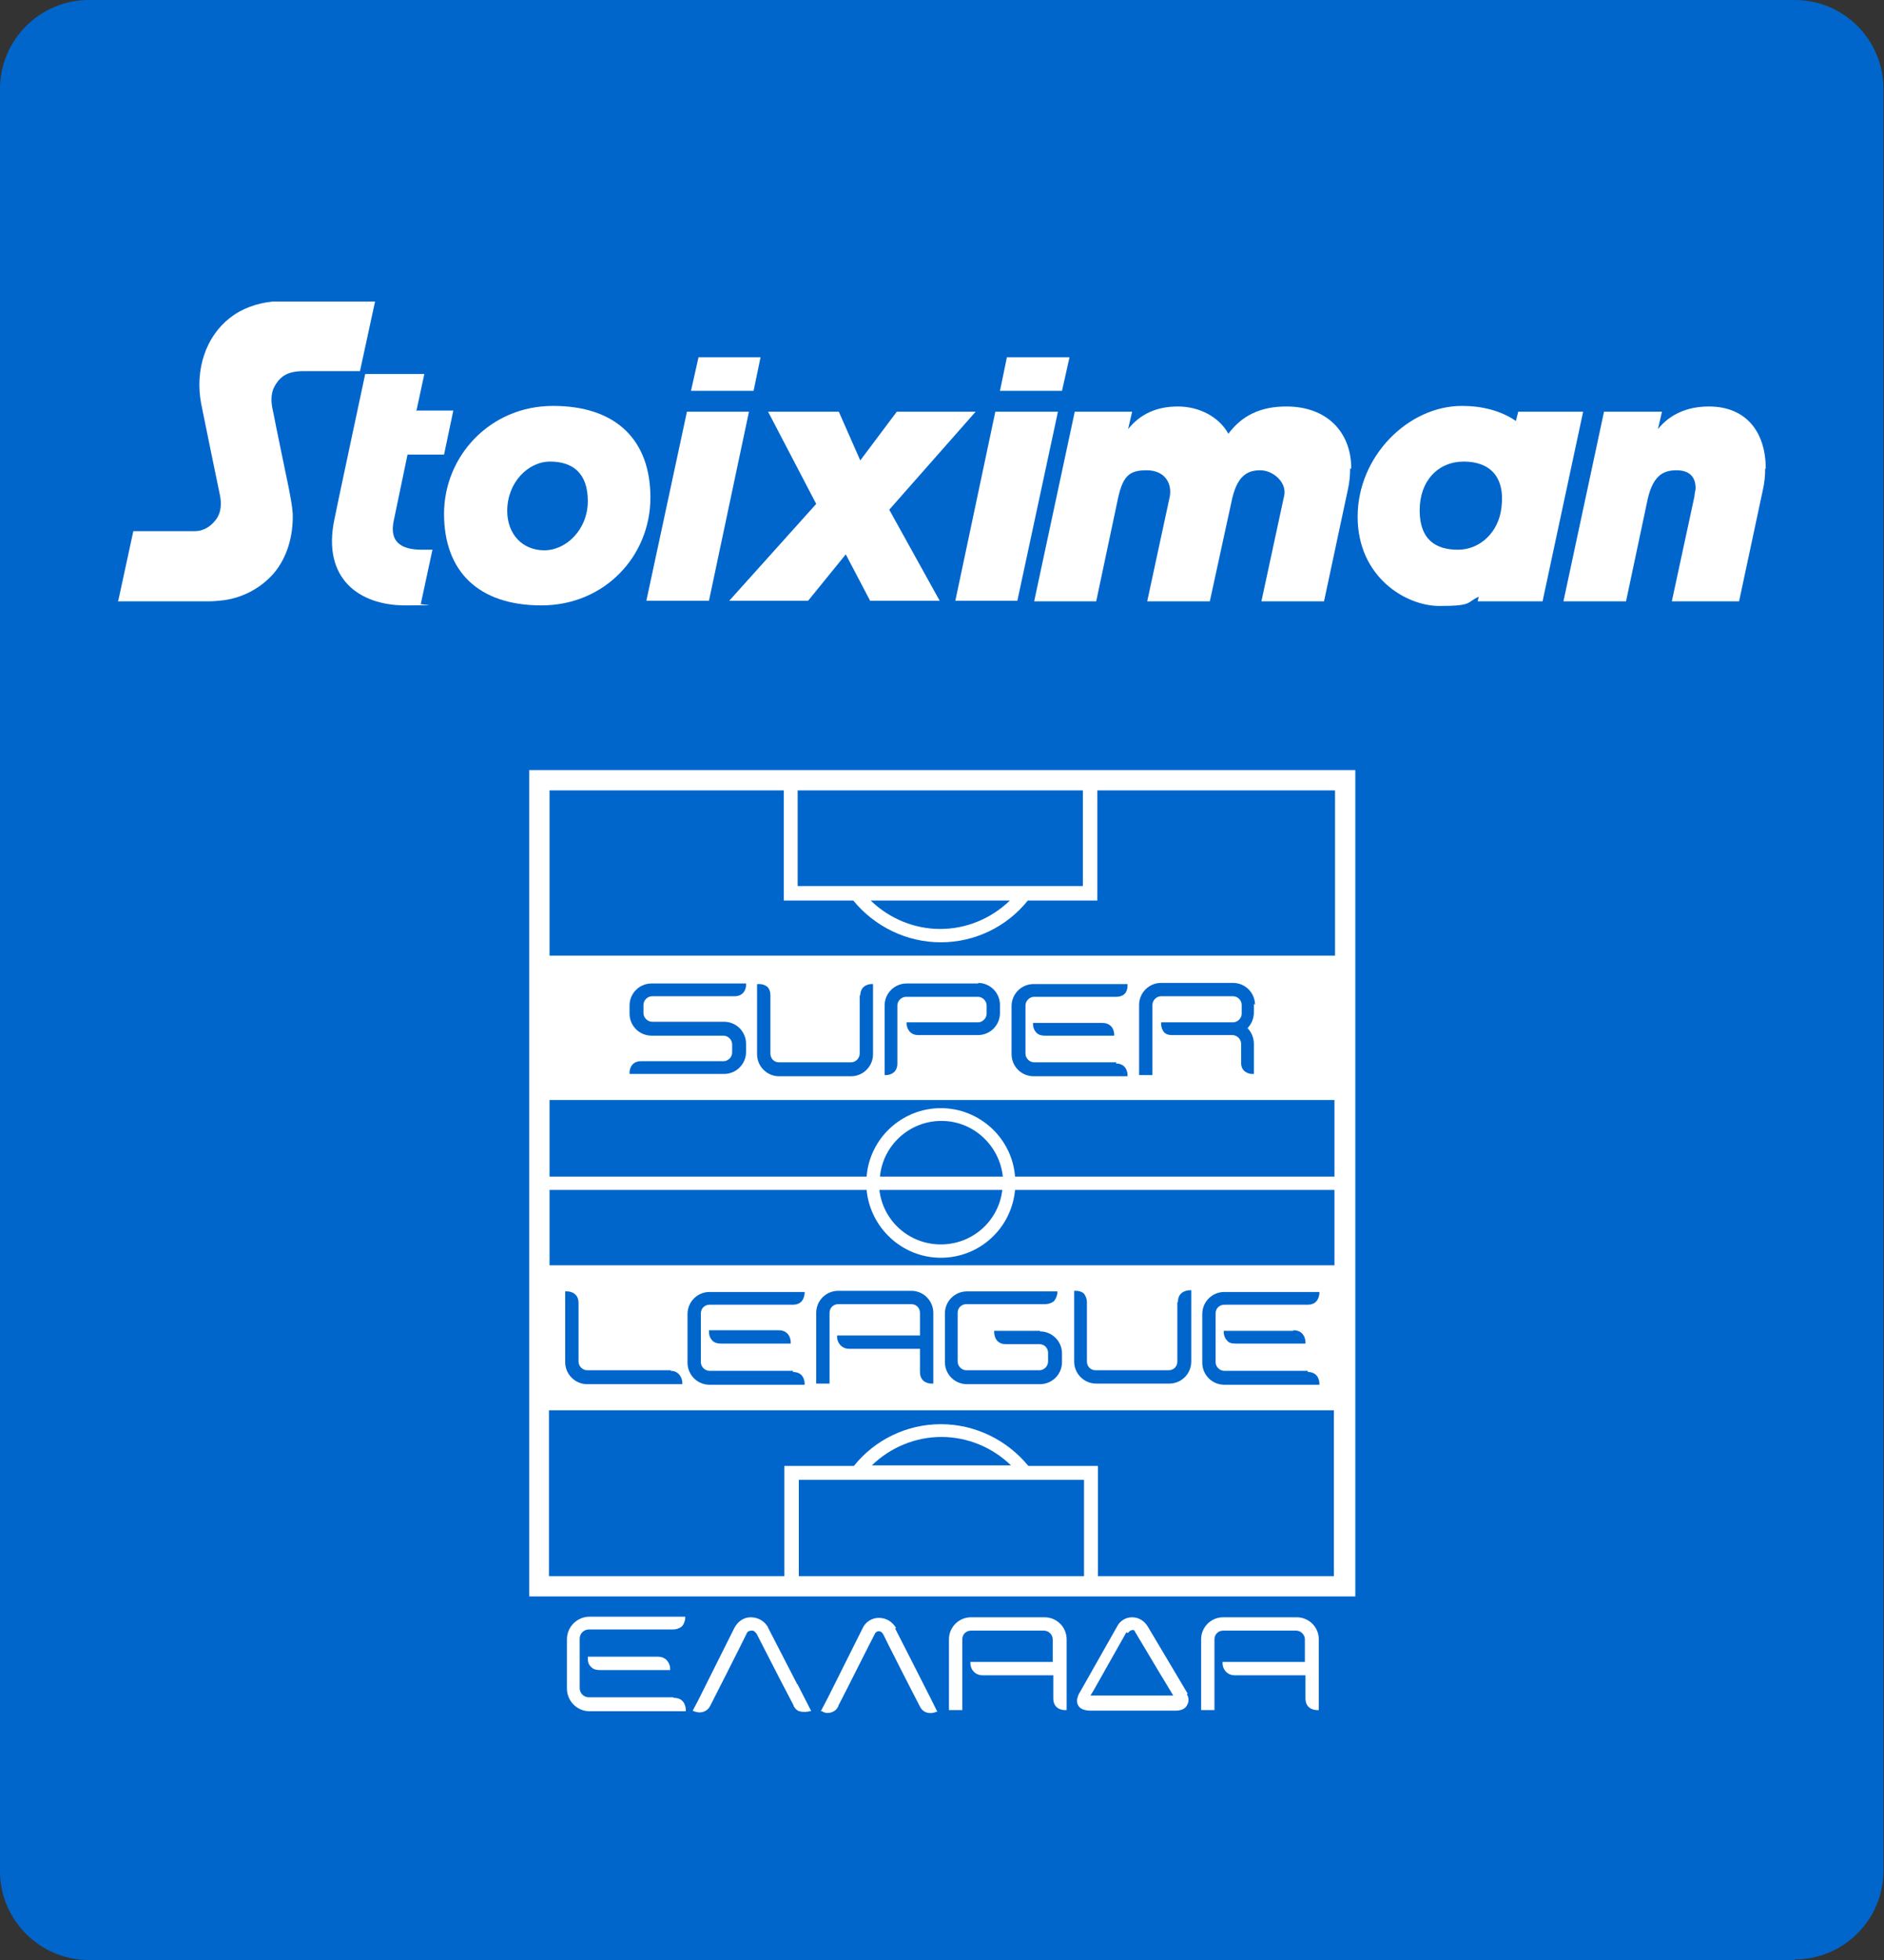 <?xml version="1.0" encoding="UTF-8"?>
<svg id="Layer_1" xmlns="http://www.w3.org/2000/svg" xmlns:xlink="http://www.w3.org/1999/xlink" version="1.1" viewBox="0 0 325 338">
  <rect x="0" y="0" width="325" height="338" fill="#333333" stroke="none"/>
  <!-- Generator: Adobe Illustrator 29.7.1, SVG Export Plug-In . SVG Version: 2.1.1 Build 8)  -->
  <defs>
    <style>
      .st0, .st1 {
        fill: none;
      }

      .st2 {
        fill: #06c;
      }

      .st3 {
        fill: #fff;
      }

      .st1 {
        stroke: #fff;
        stroke-width: 1.2px;
      }

      .st4 {
        clip-path: url(#clippath);
      }
    </style>
    <clipPath id="clippath">
      <rect class="st0" width="325" height="338"/>
    </clipPath>
  </defs>
  <g class="st4">
    <path class="st2" d="M309.6,338H15.3C6.9,338,0,331.1,0,322.7V15.3C0,6.9,6.9,0,15.3,0h294.3c8.5,0,15.3,6.9,15.3,15.3v307.3c0,8.5-6.9,15.3-15.3,15.3"/>
    <rect class="st3" x="91.9" y="133.4" width="141.3" height="141.3"/>
    <rect class="st1" x="91.9" y="133.4" width="141.3" height="141.3"/>
    <path class="st2" d="M137.6,136.3h49.2v16.5s-49.2,0-49.2,0v-16.5ZM174.2,155.3c-3.2,3.1-7.5,4.9-12,4.9s-8.8-1.8-12-4.9h23.9ZM94.8,136.3h40.4v19h12c3.7,4.5,9.2,7.2,15.1,7.2s11.4-2.7,15-7.2h12v-19h41v28.5H94.8v-28.5ZM94.8,189.7h135.4v13.2h-55.1c-.5-6.6-6.1-11.8-12.8-11.8s-12.3,5.2-12.8,11.8h-54.7v-13.2ZM151.8,202.9c.5-5.4,5.1-9.6,10.6-9.6s10,4.2,10.6,9.6h-21.2ZM172.9,205.2c-.6,5.3-5.1,9.4-10.6,9.4s-10-4.1-10.6-9.4h21.1ZM149.5,205.2c.6,6.5,6.1,11.7,12.8,11.7s12.2-5.1,12.8-11.7h55.1v13H94.8v-13h54.7ZM187,271.8h-49.2v-16.6s49.2,0,49.2,0v16.6ZM150.4,252.7c3.2-3.1,7.5-4.9,12-4.9s8.8,1.8,12,4.9h-23.9ZM189.4,271.8v-19h-12c-3.7-4.5-9.2-7.2-15.1-7.2s-11.4,2.7-15,7.2h-12v19h-40.6v-28.6h135.4v28.6h-40.8Z"/>
    <path class="st3" d="M223.6,278.9h-12.6c-2.1,0-3.8,1.7-3.8,3.8v12.2h2.3v-12.2c0-.9.7-1.5,1.5-1.5h12.6c.8,0,1.5.7,1.5,1.5v3.9h-14.2v.3c0,0,0,.8.6,1.4.4.4.9.6,1.5.6h12.2v4c0,2,1.9,2,1.9,2h.4v-12.2c0-2.1-1.7-3.8-3.8-3.8"/>
    <path class="st3" d="M180.1,278.9h-12.6c-2.1,0-3.8,1.7-3.8,3.8v12.2h2.3v-12.2c0-.9.7-1.5,1.5-1.5h12.6c.8,0,1.5.7,1.5,1.5v3.9h-14.2v.3c0,0,0,.8.6,1.4.4.4.9.6,1.5.6h12.2v4c0,2,1.9,2,1.9,2h.4v-12.2c0-2.1-1.7-3.8-3.8-3.8"/>
    <path class="st3" d="M101.4,285.8v.3c0,.1,0,.9.6,1.4.4.4.9.5,1.5.5h12.1v-.3c0-.5-.4-2-2.1-2h-12.1Z"/>
    <path class="st3" d="M116.1,292.7h-14.5c-.9,0-1.6-.7-1.6-1.6v-8.5c0-.9.7-1.6,1.6-1.6h14.5c.6,0,1.1-.2,1.5-.5.5-.5.6-1.3.6-1.4v-.3h-16.5c-2.1,0-3.9,1.7-3.9,3.9v8.5c0,2.1,1.7,3.9,3.9,3.9h16.6v-.3s0-2-2-2"/>
    <path class="st3" d="M204.9,292.1l-6.9-11.6c-.6-1-1.6-1.6-2.7-1.6-1.1,0-2.1.6-2.6,1.6l-6.4,11.3c-.3.4-.4.9-.5,1.3,0,.4,0,.7.2,1,.3.6,1.1.9,2.2.9h14.6c.9,0,1.7-.3,2-1,.3-.5.3-1.2,0-1.7,0,0,0-.2-.1-.2M194.6,281.6c.2-.3.5-.5.7-.5h0s0,0,.1,0c0,0,.2,0,.2,0,0,0,0,0,0,0,0,0,0,0,0,0,0,0,.2.2.2.3l4,6.7,2.6,4.3s0,0,0,0c0,0,0,0,0,0,0,0,0,0-.2,0h-13.9c-.2,0-.2,0-.2,0,0,0,0,0,0,0,0,0,0,0,0,0l.5-.8,5.7-10.1Z"/>
    <path class="st3" d="M154.6,280.8c-.6-1.1-1.7-1.8-3-1.8h0c-1.2,0-2.3.7-2.8,1.8l-6,12-1.2,2.3h0,0,.2c.3.2.6.3,1,.3s1.2-.2,1.6-.8c0,0,.1-.2.2-.3,0,0,0-.2.2-.5,1.1-2.1,5.5-10.9,6.1-12,.1-.3.4-.5.7-.5,0,0,0,0,0,0,.3,0,.6.2.8.6,0,.1,5.5,10.9,6.3,12.4.7,1.4,2.2,1.2,2.8.9h.2c0-.1-7.3-14.4-7.3-14.4Z"/>
    <path class="st3" d="M137.5,290.4l-5-9.7h0c0-.2-.2-.3-.3-.5-.6-.8-1.6-1.3-2.7-1.3h0s0,0,0,0c-1.2,0-2.2.7-2.8,1.8l-4.5,9-1.5,3-.3.6-.9,1.7h0,0s.2.1.2.1c.3.1.6.2,1,.2.6,0,1.4-.3,1.8-1.1,0,0,5.7-11.2,6.3-12.5.1-.3.4-.5.8-.5s.4,0,.6.2c0,0,.2.2.3.3,0,0,2.2,4.3,4,7.8,1.1,2.1,2.1,4,2.4,4.6,0,0,0,0,0,.1.3.5.6.8,1,.9.7.2,1.4.1,1.8,0h.2c0-.1,0-.1,0-.1h0l-2.3-4.5Z"/>
    <path class="st2" d="M136.8,236.4h-14.4c-.8,0-1.5-.7-1.5-1.5v-8.4c0-.9.7-1.5,1.5-1.5h14.4c.6,0,1.1-.2,1.4-.5.5-.5.6-1.3.6-1.4v-.3h-16.4c-2.1,0-3.8,1.7-3.8,3.8v8.4c0,2.1,1.7,3.8,3.8,3.8h16.4v-.3s0-1.9-2-1.9"/>
    <path class="st2" d="M122.3,229.5v.3c0,0,0,.8.6,1.4.4.4.9.5,1.5.5h12v-.3s0-2-2.1-2h-12Z"/>
    <path class="st2" d="M115.7,236.3h-14.4c-.8,0-1.5-.7-1.5-1.5v-10.1c0-2-1.9-2-1.9-2h-.4v12.2c0,2.1,1.7,3.8,3.8,3.8h16.4v-.3c0-.5-.4-2-2-2"/>
    <path class="st2" d="M157.2,222.6h-12.6c-2.1,0-3.8,1.7-3.8,3.8v12.2h2.3v-12.2c0-.9.7-1.5,1.5-1.5h12.6c.9,0,1.5.7,1.5,1.5v3.9h-14.3v.3c0,0,0,.8.6,1.4.4.4.9.6,1.5.6h12.2v4c0,2,1.9,2,1.9,2h.4v-12.2c0-2.1-1.7-3.8-3.8-3.8"/>
    <path class="st2" d="M223.1,229.5h-12v.3c0,0,0,.8.6,1.4.3.4.8.5,1.5.5h12v-.3s0-2-2.1-2"/>
    <path class="st2" d="M225.6,236.4h-14.4c-.8,0-1.5-.7-1.5-1.5v-8.4c0-.9.7-1.5,1.5-1.5h14.4c.6,0,1.1-.2,1.4-.5.5-.5.6-1.3.6-1.4v-.3h-16.4c-2.1,0-3.8,1.7-3.8,3.8v8.4c0,2.1,1.7,3.8,3.8,3.8h16.4v-.3s0-1.9-2-1.9"/>
    <path class="st2" d="M179.4,229.5h-7.9v.3s0,2,2,2h5.8c.9,0,1.5.7,1.5,1.5v1.5c0,.8-.7,1.5-1.5,1.5h-12.6c-.8,0-1.5-.7-1.5-1.5v-8.4c0-.9.7-1.5,1.5-1.5h13.6c.6,0,1.1-.2,1.5-.5.5-.6.6-1.3.6-1.4v-.3h-15.6c-2.1,0-3.8,1.7-3.8,3.8v8.4c0,2.1,1.7,3.8,3.8,3.8h12.6c2.1,0,3.8-1.7,3.8-3.8v-1.5c0-2.1-1.7-3.8-3.8-3.8"/>
    <path class="st2" d="M203.1,224.6v10.2c0,.9-.7,1.5-1.5,1.5h-12.6c-.9,0-1.5-.7-1.5-1.5v-10.2c0-.6-.2-1.1-.5-1.5-.5-.5-1.3-.5-1.4-.5h-.3v12.2c0,2.1,1.7,3.8,3.8,3.8h12.6c2.1,0,3.8-1.7,3.8-3.8v-12.3h-.3s-2,0-2,2"/>
    <path class="st2" d="M148.3,171.6v10.1c0,.8-.7,1.5-1.5,1.5h-12.4c-.9,0-1.5-.7-1.5-1.5v-10.1c0-.6-.2-1.1-.5-1.4-.6-.5-1.3-.5-1.4-.5h-.4v12.1c0,2.1,1.7,3.8,3.8,3.8h12.4c2.1,0,3.8-1.7,3.8-3.8v-12.1h-.3s-1.9,0-1.9,2"/>
    <path class="st2" d="M216.5,173.3c0-2.1-1.7-3.8-3.8-3.8h-12.4c-2.1,0-3.8,1.7-3.8,3.8v12.1h2.3v-12.1c0-.8.7-1.5,1.5-1.5h12.4c.8,0,1.5.7,1.5,1.5v1.5c0,.8-.7,1.5-1.5,1.5h-12.4v.3c0,0,0,.8.5,1.4.4.4.8.5,1.4.5h10.4c.8,0,1.5.7,1.5,1.5v3.3c0,1.6,1.4,1.9,1.9,1.9h.3v-5.2c0-1-.4-2-1.1-2.7.7-.7,1.1-1.7,1.1-2.7v-1.5Z"/>
    <path class="st2" d="M168.8,169.6h-12.4c-2.1,0-3.8,1.7-3.8,3.8v12h.3s1.9,0,1.9-2v-10c0-.8.7-1.5,1.5-1.5h12.4c.8,0,1.5.7,1.5,1.5v1.4c0,.8-.7,1.5-1.5,1.5h-12.3v.3c0,.5.4,1.9,2,1.9h10.3c2.1,0,3.8-1.7,3.8-3.8v-1.4c0-2.1-1.7-3.8-3.8-3.8"/>
    <path class="st2" d="M108.6,173.4v1.4c0,2.1,1.7,3.8,3.8,3.8h12.4c.8,0,1.5.7,1.5,1.5v1.4c0,.8-.7,1.5-1.5,1.5h-14.2c-2,0-2,1.9-2,1.9v.3h16.3c2.1,0,3.8-1.7,3.8-3.8v-1.4c0-2.1-1.7-3.8-3.8-3.8h-12.4c-.8,0-1.5-.7-1.5-1.5v-1.4c0-.8.7-1.5,1.5-1.5h14.2c1.7,0,2-1.4,2-1.9v-.3h-16.3c-2.1,0-3.8,1.7-3.8,3.8"/>
    <path class="st2" d="M178.2,176.4v.3c0,0,0,.8.6,1.4.4.4.9.5,1.5.5h11.9v-.3s0-1.9-2.1-1.9h-11.8Z"/>
    <path class="st2" d="M192.6,183.2h-14.2c-.8,0-1.5-.7-1.5-1.5v-8.3c0-.8.7-1.5,1.5-1.5h14.2c.6,0,1.1-.2,1.4-.5.5-.5.5-1.3.5-1.4v-.3h-16.2c-2.1,0-3.8,1.7-3.8,3.8v8.3c0,2.1,1.7,3.8,3.8,3.8h16.2v-.3s0-1.9-2-1.9"/>
    <path class="st3" d="M273.1,71h-11.2l-.4,1.6c-2.6-1.8-5.9-2.6-9.3-2.6-9.3,0-18,8.7-18,19.1s8.3,15.4,14.1,15.4,4.6-.6,6.8-1.6l-.2.8h11.2l7-32.7ZM259,87.6c-.5,4.2-3.7,7.2-7.5,7.2s-6.6-1.7-6.6-6.8,3.2-8.4,7.6-8.4,7.2,2.5,6.5,8"/>
    <polygon class="st3" points="162.1 103.6 150.1 103.6 145.9 95.6 139.4 103.6 125.8 103.6 140.8 86.9 132.5 71 144.7 71 148.4 79.4 154.7 71 168.3 71 153.4 87.9 162.1 103.6"/>
    <path class="st3" d="M232.9,80.8c0,1.2-.1,2.4-.4,3.7l-4.1,19.2h-10.8l3.9-18.1c.6-2.3-1.8-4.5-4.1-4.5s-4.1,1-5,5.6l-3.7,17h-10.8l3.9-18.1c.4-2.3-.9-4.5-4-4.5s-4.2,1-5.1,5.6l-3.6,17h-10.7l7-32.7h9.9l-.7,3c2.1-2.6,4.9-3.9,8.6-3.9s7.1,1.8,8.7,4.7c2.4-3.2,5.6-4.7,10-4.7,7.1,0,11.2,4.5,11.2,10.7"/>
    <path class="st3" d="M304.5,80.8c0,1.2-.1,2.4-.4,3.7l-4.1,19.2h-11.6l3.9-18.1c0-.5.2-1,.2-1.4,0-1.8-.9-3.1-3.3-3.1s-4.2,1-5.1,5.6l-3.6,17h-10.8l7-32.7h10l-.7,3c2.1-2.6,5.1-3.9,8.8-3.9,6.5,0,9.8,4.5,9.8,10.7"/>
    <path class="st3" d="M112.2,85.8c0,10.1-7.9,18.6-18.8,18.6s-16.8-5.9-16.8-15.8,7.9-18.6,18.8-18.6,16.8,5.9,16.8,15.8M87.5,88.1c0,4,2.6,6.8,6.4,6.8s7.5-3.6,7.5-8.5-2.7-6.8-6.5-6.8-7.4,3.6-7.4,8.5"/>
    <path class="st3" d="M71.8,71l1.4-6.5h-10.2s-5.3,24.8-5.3,25c-2.2,10.3,4.3,14.9,12.2,14.9s1.8-.1,2.7-.3l2-9.3h-1.8c-3.7,0-5.6-1.4-4.9-4.9l2.4-11.5h6.3l1.6-7.6h-6.3Z"/>
    <polygon class="st3" points="111.5 103.6 118.5 71 129.2 71 122.3 103.6 111.5 103.6"/>
    <polygon class="st3" points="164.8 103.6 171.7 71 182.5 71 175.5 103.6 164.8 103.6"/>
    <path class="st3" d="M20.4,103.6l2.6-12h10.6c1.4,0,2.6-.7,3.5-1.8,1.2-1.4,1.1-3.3.8-4.6,0,0-2.9-14-3.2-15.6-1.1-5.8.8-11.6,5-14.8,2-1.6,4.6-2.5,7.3-2.8.6,0,1.2,0,1.7,0h16l-2.6,12h-9.6c-1.6,0-3.4.2-4.6,1.8-.3.4-.6.9-.8,1.4-.5,1.5-.2,2.9.1,4.2,0,.2,2.6,12.7,2.6,12.7.3,1.6.6,3,.7,4.5.1,3.9-1,7.6-3.3,10.3-2.1,2.4-5.1,4.1-8.5,4.6-.9.1-1.8.2-2.8.2h-15.6Z"/>
    <polygon class="st3" points="120.5 61.6 119.2 67.4 130 67.4 131.2 61.6 120.5 61.6"/>
    <polygon class="st3" points="173.7 61.6 172.5 67.4 183.2 67.4 184.5 61.6 173.7 61.6"/>
  </g>
</svg>